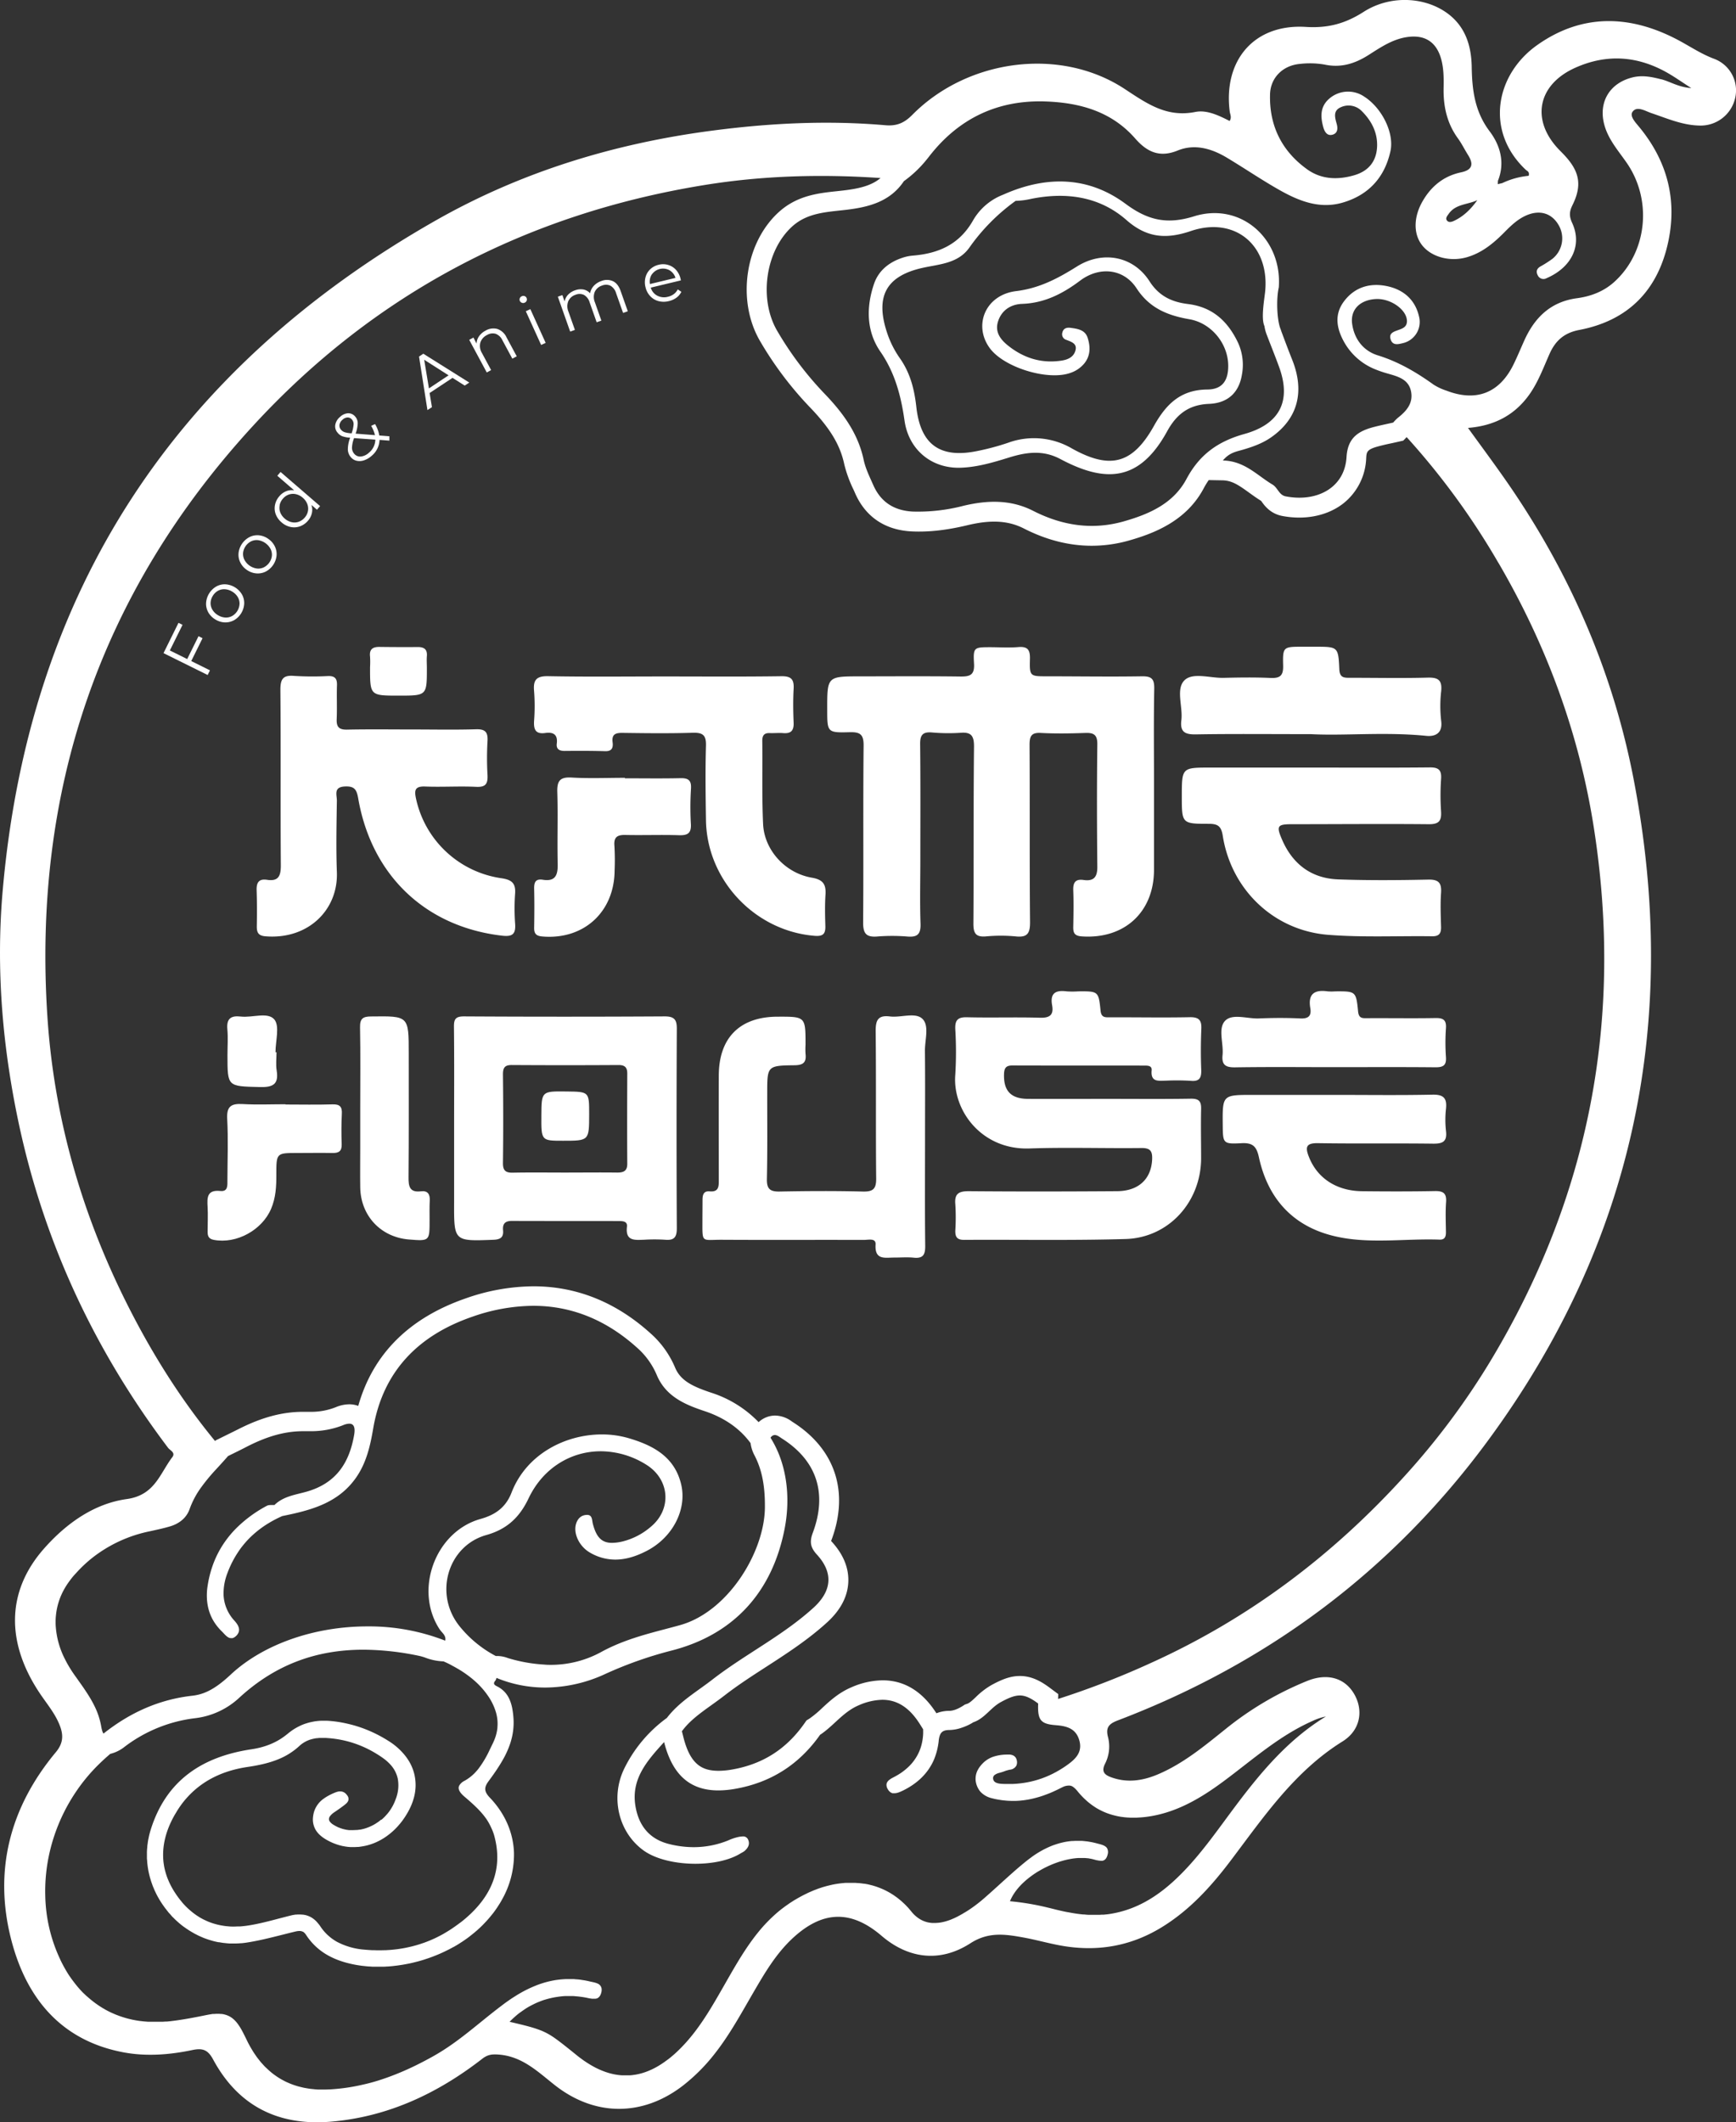 <svg xmlns="http://www.w3.org/2000/svg" viewBox="0 0 883.68 1080"><rect x="0" y="0" width="883.68" height="1080" fill="#333333" stroke="none"/><defs><style>.cls-1{fill:#fff;}</style></defs><g id="Capa_2" data-name="Capa 2"><g id="Layer_1" data-name="Layer 1"><path class="cls-1" d="M872.52,29.92c-7.11-2.65-13.22-7-19.86-10.35-23.95-12.18-47.88-12.4-70.15,3.35C761.19,38,755.83,66.78,776.65,86.39c.73.68,2.07,1,1.5,3.08a39.78,39.78,0,0,0-13.45,3.71l-2.29.54L762.5,92c3.7-9.2,1.17-18-4.17-25.1-7.64-10.1-9-21.06-9.18-33-.19-9.56-2.63-18.79-10.4-25.55C727.44-1.45,708.55-3.15,694.19,6c-9.35,6-18.16,8.41-29.5,7.7-26.2-1.64-42.05,16.92-38.72,43.06.19,1.47,1.12,3-.05,4.8-5.47-2.76-11.55-5.76-17.44-4.59-14.46,2.87-24.31-4-35.77-11.56C539.82,23.64,492.5,30,464.35,58.49c-4.11,4.16-8,5.74-13.68,5.24-29.59-2.57-59.06-1.08-88.49,2.8C312.61,73.05,265.37,87.46,222,112.08,89.54,187.34,14.75,300.51,1.38,453.11c-3.58,40.82,0,81.21,8.71,121.09C23.21,633.91,48.73,688,85.56,736.78c1,1.32,3.94,2.4,2.14,4.77-6.39,8.4-8.88,19.31-23.16,21.3-16.54,2.3-30.65,12.26-41.95,25-19.52,21.93-19.88,48.63-1.34,75.3,3.4,4.89,7.17,9.55,9.29,15.21,1.81,4.81,1.61,8.83-2.12,13.31C5,919.77-3.44,952.17,5.84,987.57c7.7,29.38,25.33,50.91,57.09,56.85,11.58,2.17,23.42,1.24,34.92-1.17,5.36-1.12,8-.15,10.69,4.89,12.84,23.72,33.31,33.8,59.92,31.55,29.07-2.47,54.33-14.38,77.09-32.06,2.72-2.11,5-2.34,8.35-2.08,12,.92,19.85,8.73,28.51,15.54,20.43,16.08,44.8,16.05,65.3.19A93.14,93.14,0,0,0,364,1044.87c7.66-9.78,13.52-20.69,19.75-31.37,5.56-9.54,11.13-19,19.29-26.74,15.35-14.51,30-15.1,45.73-1.63,13.53,11.57,29.63,13.81,45.21,3.77,9.2-5.93,17.71-4.61,26.89-2.95,6.29,1.13,12.47,2.9,18.76,4.06,18.31,3.38,35.56.61,51.57-9.16,14.4-8.78,25.45-21,35.47-34.29,16.74-22.16,32.37-45.22,56.74-60.38,9.15-5.69,10.8-15.89,5.79-24.31-4.84-8.14-13.75-10.51-23.74-6.49A163.71,163.71,0,0,0,624,879.77c-10.86,8.69-21.57,17.65-34.56,23.16-7.74,3.28-15.64,4.48-23.8,1.51-3.35-1.22-5.13-2.84-3.17-6.82a19.28,19.28,0,0,0,1.57-13.53c-1.41-5.24.65-7,5.35-8.75,76.44-29.16,139.59-76.41,188-142.2,74.39-101,97.86-214,74.15-336.76-10.54-54.6-32.41-104.73-64.05-150.51-6.46-9.34-13.25-18.44-20.23-28.11,13.42-1.07,23.77-6.51,31.23-17,4.51-6.36,7.16-13.67,10.29-20.71,3-6.73,7.49-10.69,15.1-12.14,25-4.76,40.08-20.27,45.32-44.93,4.54-21.36-.5-40.7-14.27-57.72-2-2.52-5.61-6-3.92-8.36,2.24-3.19,6.52-.36,9.72.71,7.93,2.67,15.65,6.08,24.19,6.28A18,18,0,0,0,883.3,49.67,17.15,17.15,0,0,0,872.52,29.92ZM752,101.85c-3.23,4.57-7,8.26-11.87,10.54-1.22.57-2.74,1-3.62-.22s.25-2.34,1-3.45C741.08,103.72,747.17,104.19,752,101.85ZM111.88,745.67c1.42-1.56,2.83-3.12,4.21-4.7,3.34-1.65,6.7-3.27,10-5,8.91-4.5,18.06-7.65,28.2-7.65l1.6,0c.64,0,1.29,0,1.93,0a44.35,44.35,0,0,0,16.87-3.08,8.63,8.63,0,0,1,3.1-.75c2.22,0,3.17,1.75,2.48,5.71-2.51,14.51-9.38,24.73-24.37,28.94-5.52,1.55-11.73,2.32-16.2,6.75l-.5,0h-.51l-1,0a6,6,0,0,0-1,.1,2.9,2.9,0,0,0-.87.3,65.72,65.72,0,0,0-16,11.86,52.42,52.42,0,0,0-6,7.41,50.26,50.26,0,0,0-5.71,11.54,56.88,56.88,0,0,0-2.44,10,31,31,0,0,0-.34,6.35,26.13,26.13,0,0,0,.33,3.08,24.06,24.06,0,0,0,2.41,7.26,21,21,0,0,0,1.11,1.88q.51.78,1.08,1.53a25.63,25.63,0,0,0,2.67,3l.46.47.15.16.42.45.48.51.13.13c.14.14.29.29.44.42l.1.09c.17.16.35.3.53.44l.13.09a3.31,3.31,0,0,0,.47.29l.13.07a3.32,3.32,0,0,0,.59.24l.13,0a3,3,0,0,0,.52.07h.17l.3,0,.23,0,.33-.11.22-.08a3.59,3.59,0,0,0,.38-.21l.19-.11a4.92,4.92,0,0,0,.6-.47,5,5,0,0,0,1.46-2.07,3.68,3.68,0,0,0,.15-1.83,5.9,5.9,0,0,0-.78-2,12.92,12.92,0,0,0-1.53-2,20.92,20.92,0,0,1-5.08-9.66c0-.2-.09-.4-.12-.6a21.78,21.78,0,0,1-.32-2.68,28.33,28.33,0,0,1,1.94-11.23,51,51,0,0,1,5.49-10.8c.66-1,1.35-2,2.08-2.89.52-.66,1.06-1.31,1.61-1.95a46.13,46.13,0,0,1,3.52-3.61c1.24-1.14,2.54-2.23,3.9-3.25s2.79-2,4.27-2.89a60.64,60.64,0,0,1,7.08-3.69c14.43-2.92,28.48-6.5,37.62-19.66,5.21-7.5,7.16-16.15,8.63-24.79,5-29.51,23.29-47.57,50.3-56.92a95.24,95.24,0,0,1,31.18-5.62c19.5,0,37.74,7.18,54.2,22.55a38.62,38.62,0,0,1,8.85,13.06c4.67,10.68,14.4,14.73,24.24,18,10.77,3.59,18.29,9.38,23.34,16.26a18.15,18.15,0,0,0,2,6.22c3.77,7.25,5.4,15.45,5.3,26.58-.2,22.64-18.72,53-43.2,59.83-2.36.66-4.74,1.28-7.11,1.91-10.75,2.83-21.87,5.76-32.49,11.47a53.38,53.38,0,0,1-25.76,6.83c-1.24,0-2.5,0-3.68-.13a78.54,78.54,0,0,1-18.5-3.3l-.21-.07a15.34,15.34,0,0,0-5.15-1c-.3,0-.6,0-.89,0a58.73,58.73,0,0,1-18.1-14.74c-13.76-16.55-6.38-41.34,13.31-46.83,10.68-3,17-9.19,21.5-18.69,7.34-15.42,21.54-23.93,36.71-23.93a43.93,43.93,0,0,1,23.08,6.77c12.11,7.46,13.3,22.78,2.26,31.79a34.88,34.88,0,0,1-14,7.28,24.37,24.37,0,0,1-5.59.77c-5.29,0-8-2.89-9.77-9.73-.46-1.77-.19-4.5-2.87-4.5h0c-2.86,0-4.85,1.72-5.7,4.67-1.4,4.85,1.65,11.32,7,14.45a25.47,25.47,0,0,0,13,3.63c5.42,0,10.78-1.72,16.06-4.47,13.28-6.89,20.53-21.18,17.45-33.92-3.36-13.92-14.17-19.66-26.4-23.31a48.6,48.6,0,0,0-13.9-2c-18.65,0-38.41,10-46,29.55-2.92,7.6-8.29,11.37-15.81,13.47-23,6.43-33.94,36.06-20.86,56.09,1.19,1.82,3.5,3.2,2.88,5.84a106.59,106.59,0,0,0-39.58-7.26c-27.17,0-53.2,9.18-69.65,24.57-7.36,6.88-13,10-19.48,10.71-16.32,1.83-31.21,8.16-45.21,19.25a1.27,1.27,0,0,1-.1-.12l-.06-.08a3.28,3.28,0,0,1-.25-.46l-.06-.15c0-.14-.11-.28-.16-.44s0-.16-.07-.24-.09-.31-.13-.48,0-.19-.07-.29-.09-.39-.13-.59l-.06-.27q-.09-.45-.18-1a38.32,38.32,0,0,0-3.54-10.29c-.54-1.08-1.11-2.13-1.72-3.17-.91-1.56-1.89-3.09-2.91-4.6q-1-1.51-2.07-3l-2.12-3-1.06-1.48c-.77-1.09-1.5-2.18-2.18-3.27s-1.32-2.18-1.91-3.28c-.29-.55-.58-1.09-.85-1.64a43,43,0,0,1-4.76-17.83c0-.53,0-1,0-1.58,0-1.05.08-2.09.19-3.13s.26-2.06.47-3.08.45-2,.75-3c.15-.5.31-1,.48-1.49.35-1,.74-2,1.18-2.93.22-.48.45-1,.7-1.44a36.47,36.47,0,0,1,2.52-4.2c.63-.91,1.31-1.81,2-2.69s1.3-1.55,2-2.29a68.47,68.47,0,0,1,6.32-6.21c.74-.64,1.49-1.25,2.25-1.85a69.9,69.9,0,0,1,29-13.34l2-.44c1-.23,2.1-.46,3.15-.71.86-.2,1.72-.41,2.57-.63s1.71-.45,2.55-.7a18.53,18.53,0,0,0,3.27-1.28,14.87,14.87,0,0,0,1.45-.85A13,13,0,0,0,96.5,768a44,44,0,0,1,5.94-11.16,96.39,96.39,0,0,1,6.62-8.11ZM622.72,906.56c14.7-10.88,28.37-23.26,45.36-30.76a30,30,0,0,1,6.85-2.31c-18.95,11.54-32.81,28-45.86,45.37-8.62,11.46-16.74,23.35-26.77,33.68-10.18,10.48-21.68,18.78-36.53,21.31-.68.12-1.37.22-2,.3l-.68.07-1.36.14-.81,0c-.41,0-.81.06-1.22.07l-.86,0-1.17,0H557c-.69,0-1.38,0-2.08,0l-.54,0c-.83,0-1.65-.1-2.48-.18l-.54,0-2.06-.23-.6-.08c-.82-.11-1.64-.23-2.46-.37l-.45-.08-2.1-.38L543,973c-.82-.16-1.63-.33-2.45-.52l-.28-.06-2.24-.52-.65-.16-2.43-.61-1.05-.25a132.62,132.62,0,0,0-19.79-3.37l.19-.45c.1-.23.19-.46.3-.68s.2-.4.3-.6l.29-.55c.11-.21.24-.41.36-.62l.31-.52c.13-.21.27-.42.41-.63l.34-.5.45-.63.36-.47.5-.63.37-.44c.18-.22.37-.43.56-.65l.24-.26c.43-.47.88-.93,1.34-1.38l.38-.37.64-.59.47-.42.65-.56.52-.43.66-.53.56-.43.68-.51.59-.42.68-.48.64-.43.67-.44.93-.57,1-.57.79-.45.66-.36.76-.4.68-.34.77-.37.68-.32.79-.35.67-.29.84-.34.63-.25,1-.36.52-.19q.74-.26,1.47-.48l.42-.12,1.08-.31.58-.15.93-.23.61-.14c.3-.06.59-.13.89-.18l.62-.12.88-.15.6-.09.92-.11.55-.06,1.07-.08.37,0q.71,0,1.41,0l.88,0,.61,0,.89.08.56.05c.33,0,.64.09,1,.15l.44.07c.46.09.91.19,1.36.3l1.06.29.9.23.17,0c.3.07.59.13.87.17l.14,0a6.35,6.35,0,0,0,.85.07h.18l.35,0,.2,0,.3-.07.2-.07a1.69,1.69,0,0,0,.28-.12,1.18,1.18,0,0,0,.19-.11,2.2,2.2,0,0,0,.25-.17l.18-.15a2.66,2.66,0,0,0,.23-.24c.05-.06.11-.12.16-.19l.21-.32a2.36,2.36,0,0,0,.13-.23c.07-.14.13-.29.2-.45s.07-.15.1-.23a7.32,7.32,0,0,0,.24-.82,4.16,4.16,0,0,0-.24-3.14,3.13,3.13,0,0,0-.29-.42c-.87-1-2.41-1.47-3.93-1.85l-1.13-.29c-.85-.23-1.7-.43-2.53-.6-.29-.06-.57-.09-.85-.14-.55-.1-1.1-.2-1.64-.27-.34,0-.67-.07-1-.1s-1-.11-1.44-.14l-1,0c-.4,0-.8,0-1.19,0h-.73c-.56,0-1.12,0-1.67.07l-.67,0c-.55.05-1.1.11-1.65.19l-.5.07q-1.05.16-2.1.39l-.41.1c-.56.13-1.12.27-1.67.42l-.62.18c-.52.16-1,.32-1.55.5l-.51.17c-.67.24-1.34.5-2,.78l-.29.13c-.56.24-1.12.5-1.68.77l-.58.29c-.48.24-1,.5-1.45.76l-.52.29c-.64.36-1.27.73-1.9,1.12l-.17.11c-.57.36-1.14.73-1.7,1.12l-.56.39-1.35,1c-.18.13-.36.26-.53.4q-.92.69-1.8,1.41c-2.7,2.19-5.32,4.46-7.91,6.78-3.46,3.08-6.87,6.23-10.33,9.31l-2.6,2.3-1.64,1.4q-2.49,2.05-5.13,3.89c-.59.41-1.19.8-1.79,1.19-.82.53-1.66,1-2.51,1.52-1,.59-2.05,1.16-3.1,1.69-.5.25-1,.48-1.49.71l-.48.2c-.34.15-.67.29-1,.42l-.58.22-.91.32-.62.19c-.29.09-.58.18-.87.25l-.63.16-.85.19-.64.12-.84.12-.63.07c-.28,0-.56,0-.84.06l-.61,0c-.41,0-.81,0-1.22,0h-.19c-.44,0-.88-.08-1.31-.15l-.12,0c-.45-.08-.9-.17-1.35-.29h0c-.44-.12-.88-.27-1.31-.43l-.13-.05c-.41-.16-.82-.35-1.22-.55l-.18-.09c-.39-.21-.78-.44-1.16-.69l-.19-.13c-.38-.26-.75-.53-1.12-.84l-.17-.14c-.37-.31-.74-.65-1.1-1l-.11-.12a14.72,14.72,0,0,1-1.1-1.24h0c-.55-.68-1.11-1.32-1.68-2l-.57-.6c-.39-.41-.77-.81-1.17-1.2-.23-.23-.47-.44-.71-.66s-.72-.67-1.09-1l-.78-.65-1.07-.86c-.27-.21-.55-.41-.83-.61l-1.07-.76-.86-.56-1.09-.67-.88-.5-1.11-.59-.89-.44-1.14-.51-.9-.38c-.39-.16-.79-.3-1.18-.45l-.89-.32c-.41-.14-.83-.26-1.25-.39s-.57-.18-.85-.25l-1.37-.34-.75-.18c-.61-.13-1.23-.24-1.85-.34l-.3,0q-1.08-.16-2.16-.27l-.68-.05c-.5,0-1-.08-1.5-.1l-.85,0-1.08,0H433c-.48,0-1,0-1.45,0l-.92,0c-.54,0-1.09.08-1.64.13l-.75.07c-.79.09-1.59.19-2.38.32l-.35.06c-.68.11-1.36.24-2,.38l-.85.2-1.52.36-1,.27-1.39.4-1,.33c-.44.15-.89.29-1.33.45l-1,.38-1.29.5-1,.43-1.27.55c-.34.16-.69.31-1,.48l-1.25.6-1,.51-1.24.66-1,.55-1.23.72-1,.58-1.23.79-.91.59-1.26.88-.84.59c-.46.33-.9.68-1.35,1l-.69.52q-1,.78-1.95,1.59l0,0a77.35,77.35,0,0,0-10,10.28c-1.79,2.21-3.48,4.5-5.09,6.84-4.3,6.25-8.06,12.89-11.84,19.51-2.47,4.31-4.92,8.63-7.52,12.85-4.8,7.79-10.09,15.22-16.89,21.6-.53.49-1.05,1-1.58,1.43l-.51.44-1.07.91-.62.49c-.32.26-.64.52-1,.76l-.67.49-.92.67-.69.47-.89.6-.71.45-.88.54-.72.41-.87.48-.73.37-.86.43c-.25.12-.49.23-.74.33l-.86.37-.74.3-.86.32-.75.26-.85.27-.75.21-.85.22-.76.17-.86.17-.76.13c-.29,0-.57.09-.86.12l-.76.09-.86.07-.76,0-.86,0h-.78l-.73,0-.83,0-.73-.06-.83-.08-.73-.1-.84-.13-.74-.13-.84-.18-.74-.17-.84-.22-.73-.21-.85-.27-.73-.25-.85-.32-.73-.28-.86-.36-.73-.32-.87-.41-.72-.35-.88-.47c-.24-.13-.48-.25-.71-.39l-.9-.52-.7-.41-.94-.59-.67-.43-1-.67c-.21-.14-.42-.28-.62-.43l-1.11-.81-.51-.37c-.54-.41-1.08-.83-1.62-1.27-5.21-4.22-8.7-7-11.7-9.09l-1.18-.78a34.13,34.13,0,0,0-3.63-2c-.77-.37-1.56-.71-2.39-1-3.63-1.41-8-2.46-15.3-4.18h0c.58-.61,1.19-1.2,1.8-1.77l.59-.53c.43-.39.87-.78,1.31-1.15.22-.19.45-.37.68-.55.45-.36.91-.71,1.37-1,.21-.15.41-.31.63-.46.67-.47,1.34-.93,2-1.37l0,0c.68-.42,1.37-.82,2.06-1.2l.68-.36,1.5-.75.78-.36c.51-.23,1-.45,1.55-.66l.71-.29c.75-.29,1.5-.55,2.27-.8l.07,0c.74-.23,1.5-.44,2.25-.63l.75-.17c.54-.13,1.09-.24,1.64-.35l.84-.15,1.68-.25.75-.1c.81-.09,1.61-.16,2.43-.2h.08c.79,0,1.58,0,2.38,0l.78,0c.57,0,1.15,0,1.72.08l.87.07c.58.05,1.16.11,1.74.19l.78.1c.83.12,1.67.26,2.5.43h0l1,.21.84.17.16,0,.79.12h.08c.27,0,.53,0,.79,0h.19l.37,0,.21,0,.42-.08.13,0a2.82,2.82,0,0,0,.51-.19l.12-.07a1.86,1.86,0,0,0,.35-.22l.16-.13a3.32,3.32,0,0,0,.28-.26l.15-.18.24-.33a1.59,1.59,0,0,0,.13-.22,3.1,3.1,0,0,0,.21-.45c0-.08.07-.15.1-.23a7.75,7.75,0,0,0,.25-.81h0a4.88,4.88,0,0,0,.11-2.21,3.35,3.35,0,0,0-2.09-2.38,9,9,0,0,0-1.07-.39c-.37-.11-.75-.2-1.12-.28l-1.07-.23-.5-.11c-.95-.23-1.9-.43-2.83-.59-.32-.06-.63-.09-.94-.14-.62-.1-1.24-.2-1.85-.27l-1.11-.1c-.55,0-1.1-.1-1.65-.13l-1.15,0-1.13,0h-.49l-.8,0c-.61,0-1.21.05-1.81.09l-.75.06q-1.2.11-2.37.27h-.09c-.82.12-1.63.27-2.44.43l-.7.15c-.59.13-1.18.27-1.76.42l-.74.2c-.65.18-1.29.38-1.94.59l-.44.14c-.78.26-1.56.55-2.34.85l-.58.24c-.59.24-1.17.48-1.76.74l-.73.33c-.58.26-1.15.54-1.72.82l-.59.29c-.75.39-1.5.79-2.24,1.2l-.4.23c-.62.35-1.23.71-1.84,1.09l-.7.44c-.53.33-1.06.68-1.59,1l-.66.44c-.72.49-1.45,1-2.17,1.51-1,.69-1.91,1.4-2.85,2.11-11.21,8.45-21.5,18.13-33.8,25.13-1,.59-2.09,1.18-3.14,1.75q-3.15,1.71-6.35,3.29-5.24,2.58-10.63,4.72-4.47,1.77-9,3.19c-2.49.77-5,1.44-7.57,2-3,.7-6.09,1.27-9.2,1.69l-.92.12q-3.22.4-6.53.6l-.27,0c-1.17.06-2.31.09-3.44.09-.44,0-.87,0-1.31,0-.7,0-1.39,0-2.08-.08-.46,0-.91-.09-1.37-.13-.63-.06-1.27-.12-1.89-.2-.46-.06-.92-.15-1.37-.22s-1.19-.2-1.77-.32l-1.35-.32c-.56-.14-1.12-.27-1.67-.43l-1.31-.41c-.53-.17-1.06-.35-1.58-.55s-.85-.33-1.27-.51-1-.43-1.51-.66-.81-.39-1.22-.6l-1.44-.78c-.39-.22-.78-.45-1.16-.69s-.92-.59-1.37-.9l-1.11-.78c-.44-.33-.87-.67-1.3-1l-1-.86c-.42-.37-.84-.75-1.25-1.14s-.66-.62-1-.94-.8-.84-1.19-1.28-.61-.66-.91-1-.77-.94-1.15-1.43-.56-.7-.83-1.06c-.39-.52-.76-1.07-1.13-1.62-.24-.36-.5-.71-.73-1.08-.4-.62-.78-1.28-1.17-1.93-.19-.33-.39-.63-.58-1-.56-1-1.1-2-1.62-3.1q-1-2.09-2.07-4.15c-.25-.49-.5-.94-.75-1.39l-.23-.4c-.18-.31-.36-.61-.54-.89l-.26-.4c-.2-.3-.39-.58-.59-.86l-.19-.27c-.26-.35-.53-.68-.79-1l-.2-.22c-.21-.23-.42-.46-.63-.67l-.29-.27c-.2-.19-.4-.36-.6-.53l-.28-.23a8.29,8.29,0,0,0-.86-.6l0,0c-.31-.19-.62-.36-.94-.52l-.31-.14-.71-.29-.35-.12-.8-.23-.27-.07a9.68,9.68,0,0,0-1.12-.19l-.27,0c-.3,0-.61-.06-.93-.07H110.4l-.55,0-.88.06-.55,0c-.33,0-.68.08-1,.14l-.48.07c-.52.08-1,.18-1.6.29-6,1.22-12.12,2.42-18.23,3.14-.74.09-1.48.16-2.21.23l-.72,0-1.47.1-.83,0-1.34,0h-3l-1.29,0-.83,0-1.39-.11-.7-.06c-.64-.06-1.28-.14-1.92-.22l-.13,0c-.68-.09-1.35-.2-2-.31l-.6-.11c-.46-.09-.93-.17-1.38-.27l-.73-.17-1.22-.29-.77-.21c-.39-.1-.77-.21-1.16-.33l-.77-.24-1.13-.37-.75-.26-1.14-.43-.7-.27c-.4-.16-.8-.33-1.19-.51l-.61-.26c-.49-.22-1-.45-1.45-.69l-.31-.15c-.58-.29-1.16-.6-1.74-.92l-.39-.23c-.43-.25-.87-.5-1.29-.76l-.58-.36-1.07-.69-.62-.43-1-.7-.63-.47c-.32-.24-.64-.48-.95-.73l-.62-.49-.93-.78-.59-.51-1-.86-.53-.49c-.36-.34-.71-.69-1.06-1l-.37-.37c-.47-.49-.94-1-1.39-1.49l-.21-.24c-.38-.43-.76-.87-1.13-1.31l-.45-.56c-.29-.35-.57-.71-.85-1.07l-.5-.66c-.26-.34-.51-.68-.76-1l-.51-.72c-.24-.34-.48-.69-.71-1l-.5-.75c-.23-.36-.46-.72-.68-1.08s-.32-.51-.47-.77-.45-.77-.67-1.15-.29-.5-.43-.76c-.24-.43-.47-.86-.7-1.3l-.36-.68c-.33-.64-.66-1.3-1-2l0-.07A79.36,79.36,0,0,1,23.05,965a88.33,88.33,0,0,1,2.4-23.18A91.94,91.94,0,0,1,36.24,915.6q1.14-1.87,2.37-3.7a90.52,90.52,0,0,1,11.87-14.24c1.84-1.79,3.73-3.51,5.65-5.14a18.94,18.94,0,0,0,7.41-3.69,73.66,73.66,0,0,1,35.83-14.47A39.82,39.82,0,0,0,122,863.77c17.87-16.33,38.46-24.26,63-24.26a139.81,139.81,0,0,1,28.93,3.27,25.52,25.52,0,0,1,2.53.77,28.47,28.47,0,0,0,9.29,1.9L227,846l1.22.58c.63.31,1.26.64,1.88,1l1.14.61c.66.37,1.32.75,2,1.14l.93.55c.94.59,1.87,1.19,2.77,1.83,1.09.76,2.15,1.56,3.18,2.39.51.42,1,.84,1.51,1.28a40.84,40.84,0,0,1,6.61,7.38,29.4,29.4,0,0,1,4.27,8.8q.21.75.36,1.5a20.7,20.7,0,0,1,.33,6l0,.27a22.38,22.38,0,0,1-1.34,5.53c-.16.43-.34.87-.54,1.3s-.25.59-.4.89c-.56,1.14-1.11,2.29-1.67,3.44a51.9,51.9,0,0,1-5.78,9.7,28.35,28.35,0,0,1-2,2.25,22.68,22.68,0,0,1-5,3.78,6.23,6.23,0,0,0-2.73,2.49,3.9,3.9,0,0,0-.19.5,3,3,0,0,0-.08.51v0a3.06,3.06,0,0,0,.11.89,2.58,2.58,0,0,0,.08.26,3.69,3.69,0,0,0,.33.7,7,7,0,0,0,.81,1.13l.11.13a15.8,15.8,0,0,0,1.6,1.54c2.06,1.75,4.1,3.53,6,5.4.38.38.76.75,1.13,1.14.69.72,1.36,1.46,2,2.22l.33.4c.52.63,1,1.28,1.49,1.94A30.05,30.05,0,0,1,250,930a24.75,24.75,0,0,1,1.23,3q.27.79.48,1.62a44.42,44.42,0,0,1,1,4.85c2.24,15.3-4.65,27.57-16.42,37.36-.85.71-1.71,1.39-2.58,2-.28.22-.57.42-.86.63-.59.44-1.19.87-1.79,1.28-.34.24-.69.46-1,.69-.55.37-1.11.73-1.67,1.08l-1.1.67-1.68,1-1.11.61-1.78.91-1.05.52c-.69.33-1.39.63-2.09.94l-.78.34c-1,.4-1.93.77-2.9,1.12l-.72.24c-.75.26-1.49.51-2.25.74l-1.1.32c-.64.18-1.28.36-1.92.52l-1.21.29-1.87.41-1.24.24c-.64.12-1.27.22-1.91.32-.41.06-.81.13-1.22.18-.69.09-1.39.17-2.08.24l-1.08.11c-1,.08-1.9.14-2.86.19l-.33,0q-1.59.06-3.21.06c-.8,0-1.6,0-2.4-.06l-1.19,0c-1.2-.06-2.41-.15-3.63-.26a35.6,35.6,0,0,1-14.16-4,25.11,25.11,0,0,1-2.71-1.76,24.33,24.33,0,0,1-5.79-6.17h0c-.31-.47-.63-.9-1-1.31l-.25-.3a13.7,13.7,0,0,0-1-1.11h0a13,13,0,0,0-1.07-.92l-.27-.21a11.66,11.66,0,0,0-1.14-.74l0,0a10.37,10.37,0,0,0-1.17-.55l-.3-.12a13.19,13.19,0,0,0-1.26-.4h-.06c-.41-.1-.84-.17-1.27-.23l-.33,0a12.44,12.44,0,0,0-1.37-.08h0l-.58,0-.46,0-.65.06-.44,0-.75.12-.37.06c-.38.07-.76.15-1.15.25-1.93.46-3.85,1-5.77,1.47l-2.88.76c-3.07.8-6.14,1.57-9.23,2.19-1.75.35-3.51.66-5.28.9h-.08c-1,.12-1.89.22-2.81.28l-1,0c-.62,0-1.24.06-1.85.06l-.58,0c-.68,0-1.36,0-2-.08-.31,0-.61-.06-.92-.09-.55,0-1.09-.11-1.63-.18l-1-.16c-.5-.08-1-.18-1.49-.28l-1-.23-1.44-.39c-.31-.09-.63-.18-.94-.29-.48-.16-1-.33-1.43-.51-.28-.11-.57-.21-.85-.33-.53-.22-1-.45-1.55-.7l-.65-.3c-.72-.36-1.43-.75-2.12-1.16l-.26-.17c-.6-.37-1.19-.75-1.77-1.16l-.67-.49q-.66-.48-1.29-1c-.25-.2-.49-.41-.73-.62-.39-.33-.77-.67-1.15-1l-.73-.7c-.36-.36-.72-.72-1.08-1.1s-.47-.5-.7-.76-.7-.81-1-1.22l-.64-.77q-.55-.71-1.08-1.44l-.51-.7c-.51-.74-1-1.49-1.5-2.28a38.77,38.77,0,0,1-2.84-5.49c-.43-1-.8-2-1.13-3.06-.07-.23-.15-.46-.21-.7a32.92,32.92,0,0,1-.84-3.57c-.08-.48-.15-1-.22-1.43-1-8.08,1-16.14,5.35-23.95.46-.83,1-1.65,1.46-2.47A50.46,50.46,0,0,1,93.32,917a46.74,46.74,0,0,1,3.67-4.1A45.63,45.63,0,0,1,107.7,905a50.59,50.59,0,0,1,7.38-3.2q2.57-.88,5.28-1.53c1.81-.43,3.65-.79,5.54-1.07,6.43-.95,12.56-2.28,18.16-5a35.65,35.65,0,0,0,4.8-2.85,34.19,34.19,0,0,0,3.52-2.84c.39-.36.78-.68,1.19-1a1.33,1.33,0,0,1,.19-.14q.59-.42,1.2-.78l.23-.13c.41-.23.83-.45,1.26-.64l.18-.07c.43-.19.88-.36,1.32-.51l.08,0c.46-.15.93-.27,1.4-.38l.24-.06c.46-.1.92-.18,1.39-.25l.26,0c.48-.06,1-.11,1.45-.15h.16c.48,0,1,0,1.46,0h.15c.68,0,1.37,0,2.06.07h0c1.3.09,2.59.22,3.86.39a53.94,53.94,0,0,1,7.44,1.55c1.21.34,2.4.73,3.58,1.15a55,55,0,0,1,5.2,2.19c1.13.55,2.25,1.14,3.35,1.77s2.19,1.3,3.27,2c.54.36,1.07.72,1.6,1.1a23.18,23.18,0,0,1,3.63,3.14,15.49,15.49,0,0,1,3.94,7.33,19.08,19.08,0,0,1-1,10.36h0c-.19.55-.41,1.08-.63,1.61l-.17.39c-.23.52-.48,1-.74,1.52a.35.35,0,0,1-.05.08q-.39.71-.81,1.38c-.07.11-.14.23-.22.34-.3.46-.61.92-.94,1.35l-.09.12c-.31.4-.63.8-1,1.18l-.25.29c-.36.4-.73.8-1.11,1.17l-.14.13c-.35.34-.71.67-1.08,1L194,926c-.41.34-.82.67-1.25,1l-.19.13q-.57.4-1.17.78l-.3.19c-.45.27-.9.53-1.36.77l-.23.11c-.41.21-.82.4-1.23.58l-.31.14c-.47.2-1,.38-1.43.55l-.27.09c-.42.14-.84.26-1.27.37l-.32.08c-.49.12-1,.22-1.47.31l-.3,0c-.43.07-.86.12-1.29.16l-.31,0c-.5,0-1,.06-1.49.06h-1.06l-.6,0-.5,0-.62-.08-.48-.07c-.21,0-.42-.08-.62-.12l-.47-.09-.63-.16c-.15,0-.3-.07-.45-.12l-.66-.21-.41-.13-.71-.28-.34-.13c-.35-.15-.69-.31-1-.48-.53-.27-1-.54-1.45-.81A6.43,6.43,0,0,1,167.9,927a2.67,2.67,0,0,1-.25-.43,2.13,2.13,0,0,1-.2-.88,2.55,2.55,0,0,1,.51-1.42,9,9,0,0,1,2.37-2.14c1.46-1,2.92-2,4.32-3.06.33-.25.68-.51,1-.78L176,918a4.48,4.48,0,0,0,1.21-1.5,2.82,2.82,0,0,0-.47-2.84,6.77,6.77,0,0,0-.5-.64l-.13-.14a5,5,0,0,0-.55-.49h0a3.67,3.67,0,0,0-.6-.36l-.15-.07a4.88,4.88,0,0,0-.64-.23h0a5.06,5.06,0,0,0-.68-.1h-.34l-.54,0h0a6.85,6.85,0,0,0-.74.14l-.19.05a7.49,7.49,0,0,0-.76.25h0a29.2,29.2,0,0,0-5.1,2.53c-.31.2-.61.4-.91.62a12.82,12.82,0,0,0-5.07,6.84c-.11.37-.2.75-.28,1.14s-.14.8-.19,1.22A10.48,10.48,0,0,0,161,931.7c1.69,2.51,4.46,4.31,7.57,5.76.45.21.91.41,1.37.59l.45.17.93.35.54.17.85.26.58.15.82.21.6.12c.27,0,.53.11.8.15l.62.09.79.11.63.06.77.06.65,0,.76,0h.54q.8,0,1.59-.06h.22c.59,0,1.18-.11,1.76-.2l.45-.07c.5-.08,1-.17,1.51-.28l.3-.06c.58-.13,1.15-.28,1.72-.45l.43-.13c.48-.15.95-.31,1.42-.48l.35-.13c.56-.21,1.11-.45,1.66-.7l.4-.19c.45-.21.9-.44,1.35-.68l.38-.2c.53-.3,1.06-.61,1.58-.94l.35-.23c.43-.28.86-.57,1.28-.88.13-.09.26-.18.38-.28.5-.37,1-.76,1.49-1.17l.28-.24c.41-.35.82-.71,1.22-1.09l.37-.35c.47-.45.93-.91,1.38-1.4l.2-.22c.39-.43.78-.87,1.16-1.33l.34-.41c.43-.53.85-1.07,1.25-1.62l.1-.15c.37-.52.74-1.06,1.09-1.6l.29-.46c.38-.6.75-1.22,1.1-1.85a31.44,31.44,0,0,0,3-7.22l.15-.58a24.09,24.09,0,0,0,.23-10.8c-.08-.39-.18-.79-.28-1.18a23.82,23.82,0,0,0-2.33-5.65c-.29-.51-.61-1-.94-1.5s-.56-.82-.87-1.23a32.79,32.79,0,0,0-8.66-7.86,68.61,68.61,0,0,0-8.74-4.75q-2.7-1.22-5.49-2.19c-1.24-.43-2.49-.83-3.76-1.18q-2.85-.79-5.79-1.35t-6-.82c-.54-.05-1.08-.09-1.61-.11l-.52,0-1.07,0h-1.32c-.44,0-.88,0-1.32.07h0c-.45,0-.89.08-1.34.13l-.4.06c-.31,0-.61.08-.92.14l-.48.09-.83.17-.49.11c-.27.06-.55.13-.82.21l-.47.13-.87.27-.39.12a25.87,25.87,0,0,0-2.47,1l-.37.18-.83.41-.44.24-.75.42-.46.27c-.25.15-.49.31-.73.47l-.44.29c-.26.18-.52.36-.77.55l-.37.27c-.38.28-.75.58-1.12.89l-.45.35a33.67,33.67,0,0,1-3.69,2.63,33.29,33.29,0,0,1-4.44,2.29,37.64,37.64,0,0,1-4.76,1.65,42.7,42.7,0,0,1-4.66,1l-.46.08c-25,3.7-43.66,15.71-51.51,41.27v0c-.28.91-.52,1.83-.74,2.74-.07.31-.12.62-.19.92-.13.61-.26,1.22-.36,1.84-.06.37-.1.73-.15,1.1-.08.55-.16,1.1-.21,1.66,0,.39-.06.78-.09,1.17s-.08,1-.09,1.58,0,.8,0,1.2,0,1,0,1.53,0,.8.06,1.21.06,1,.11,1.5.08.8.13,1.2.13,1,.2,1.47.13.79.2,1.19.19,1,.3,1.45.17.78.27,1.16.25,1,.39,1.44.21.75.33,1.13.32,1,.49,1.44l.38,1.08c.19.49.39,1,.59,1.45s.27.67.42,1c.23.51.48,1,.72,1.51.14.29.28.59.43.88.31.6.65,1.2,1,1.79.1.18.19.36.3.53.45.76.92,1.51,1.41,2.24.13.2.28.39.42.59.37.53.74,1.06,1.12,1.57.2.27.42.52.62.79.34.43.68.86,1,1.28s.48.55.73.82.69.77,1,1.15.53.54.8.81.71.71,1.07,1.06.57.53.86.79.74.66,1.12,1l.91.75c.38.31.77.61,1.16.9l1,.7c.4.28.8.56,1.21.83l1,.64,1.27.76,1,.58c.44.24.89.47,1.33.69l1,.51c.47.22.94.42,1.41.62l1,.44c.5.2,1,.38,1.53.56l1,.35c.59.19,1.18.36,1.78.53l.79.23c.87.23,1.74.42,2.63.59l.34,0c.78.14,1.56.27,2.34.37.31,0,.62.06.94.09.59.06,1.19.12,1.79.16l1.1,0c.44,0,.89,0,1.33,0H120c.85,0,1.7-.06,2.56-.13l.32,0q1.35-.12,2.73-.33c1-.16,2.06-.34,3.09-.53q3.08-.57,6.14-1.28c5.1-1.16,10.17-2.52,15.25-3.75h0c.4-.1.78-.18,1.16-.24h0a6.38,6.38,0,0,1,1.05-.09h.09l.36,0h.08l.42.07.11,0,.3.09.13.05.3.14.1,0a2.75,2.75,0,0,1,.38.25l.07.06a3.48,3.48,0,0,1,.3.26l.12.12a3.33,3.33,0,0,1,.25.28l.11.13c.11.15.23.3.34.47h0a32.05,32.05,0,0,0,3.76,4.76,31.66,31.66,0,0,0,7.57,5.8,39.42,39.42,0,0,0,7,3c.61.2,1.23.39,1.86.56a56.65,56.65,0,0,0,5.79,1.29h0c.85.14,1.7.27,2.56.38l.86.09,1.78.19,1.05.07c.54,0,1.08.08,1.63.1l1.14,0,1.56,0h.37l1.18,0h.85c.69,0,1.39,0,2.08-.09l.4,0c.83-.05,1.66-.12,2.49-.2l.71-.08,1.79-.21.91-.13,1.6-.24,1-.17,1.56-.29,1-.19c.54-.11,1.07-.23,1.6-.36l.89-.21,1.84-.47.64-.17c.83-.23,1.65-.47,2.48-.73l.37-.12,2.07-.69.79-.28,1.63-.6.88-.35,1.53-.62.89-.38,1.51-.68.85-.4,1.61-.79.71-.35c.74-.38,1.47-.77,2.19-1.18l.07,0c.75-.42,1.5-.86,2.24-1.31l.6-.38,1.56-1,.76-.51,1.36-.94.79-.57c.44-.32.87-.64,1.29-1l.76-.59,1.3-1.06.68-.57c.49-.42,1-.85,1.45-1.29l.45-.4c.62-.58,1.24-1.17,1.83-1.77l.36-.38c.47-.48.93-1,1.38-1.46l.59-.66c.37-.41.73-.83,1.08-1.25l.62-.75,1-1.23.6-.79c.31-.42.62-.85.92-1.29.18-.26.37-.52.55-.79.32-.48.63-1,.94-1.45.14-.23.29-.46.44-.69.44-.72.87-1.45,1.27-2.2a46.6,46.6,0,0,0,6-22c0-.56,0-1.12,0-1.69-.35-10.1-4.45-19.83-12.32-28.06a11.71,11.71,0,0,1-1.41-1.74c-1.54-2.37-1-4.23,1-6.87,1.75-2.38,3.46-4.76,5-7.21.79-1.22,1.54-2.46,2.24-3.72a46.11,46.11,0,0,0,3.52-7.83c.23-.68.44-1.38.62-2.07a32.86,32.86,0,0,0,1.17-8.69v-.08q0-1.15-.09-2.34a40.66,40.66,0,0,0-.62-4.88,21.18,21.18,0,0,0-1.36-4.48,15.48,15.48,0,0,0-1.07-2,12.7,12.7,0,0,0-1.4-1.81,13.27,13.27,0,0,0-3.95-2.9,2.49,2.49,0,0,0-.31-.17,4.58,4.58,0,0,1-.67-.44,2.47,2.47,0,0,1-.28-.29,1,1,0,0,1-.23-.57,1.22,1.22,0,0,1,.11-.56,4.35,4.35,0,0,1,.31-.54,3.23,3.23,0,0,0,.81-1.66s0-.05,0-.06a64.57,64.57,0,0,0,24.82,4.92,73.15,73.15,0,0,0,30.35-6.8A200.57,200.57,0,0,1,341.66,840c31.49-8,51.47-29.48,57.77-62.23,2.62-13.6,1.45-27.29-3.29-38.57a52.94,52.94,0,0,0-3.92-7.56,2.93,2.93,0,0,1,.45-.58,2.48,2.48,0,0,1,1.75-.79c1.24,0,2.44,1,3.54,1.72,17.68,11.16,23.33,27.77,15.79,48-1.73,4.64-1.23,7.51,2.09,11.13,8.48,9.26,7.6,18.5-1.71,27-15.72,14.3-34.9,23.71-51.58,36.65-7.95,6.17-16.85,11.26-23.09,19.46a69.85,69.85,0,0,0-21.83,26.06c-7.09,14.92-2.48,32.54,10.11,41.49,6.21,4.41,16.31,6.67,26.24,6.67,8.8,0,17.46-1.77,23.18-5.39a15.29,15.29,0,0,0,1.7-1c1.82-1.52,3-3.45,2-5.78a2.7,2.7,0,0,0-2.75-1.75,14.39,14.39,0,0,0-2.47.33,26.41,26.41,0,0,0-5,1.72A46.8,46.8,0,0,1,353.13,940a51.39,51.39,0,0,1-12.32-1.54C330.56,936,325.1,929,323.46,919.08c-2.28-13.79,5.89-23,14.59-32.56,4.21,16.68,13.18,24.6,27.62,24.6a49.28,49.28,0,0,0,8.34-.77c18.28-3.14,32.75-12.36,43.43-27.53,6.94-4.56,11.77-11.72,19.79-15.07A31.27,31.27,0,0,1,449.15,865c7.38,0,13.47,3.78,18.65,11.68.72,1.11,1.41,2.23,2.12,3.35,0,.71,0,1.4,0,2.08a28.84,28.84,0,0,1-.43,3.92c-.11.63-.25,1.24-.4,1.84a23,23,0,0,1-3.43,7.49,24.6,24.6,0,0,1-1.53,2,26.38,26.38,0,0,1-2.59,2.59,30,30,0,0,1-3,2.32,36.61,36.61,0,0,1-3.48,2.05l-.89.47a10.16,10.16,0,0,0-1.64,1.09,4.42,4.42,0,0,0-.64.66,2.9,2.9,0,0,0-.58,1.18,2.32,2.32,0,0,0-.06.45,4.05,4.05,0,0,0,.58,2.18q.18.33.36.6a.58.58,0,0,0,.1.12,3.65,3.65,0,0,0,.29.37l.15.14.26.26c.05,0,.11.08.17.13a2.14,2.14,0,0,0,.26.19l.19.1a1.49,1.49,0,0,0,.25.13l.21.07a2.67,2.67,0,0,0,.26.09l.21,0,.26,0,.23,0,.26,0h0a5.2,5.2,0,0,0,1-.1h0a7.49,7.49,0,0,0,1-.26h0c.33-.11.66-.24,1-.38h0l1-.45a40.53,40.53,0,0,0,3.81-2.07,35,35,0,0,0,3.41-2.38,30.89,30.89,0,0,0,3-2.69,28.74,28.74,0,0,0,4.71-6.32c.32-.58.62-1.17.9-1.78.38-.81.7-1.66,1-2.52a32.33,32.33,0,0,0,1.32-5q.24-1.28.39-2.61c0-.47.11-.92.18-1.33,0-.21.08-.4.12-.59a6.68,6.68,0,0,1,.52-1.51,3.89,3.89,0,0,1,.51-.78c.78-.92,2-1.38,4-1.4a20,20,0,0,0,6.41-1.18A28.49,28.49,0,0,0,494,877.3c.48-.27,1-.56,1.43-.85h0c5.77-1.91,8.82-7.46,14.06-10.29,4-2.18,6.92-3.36,9.66-3.36s5.59,1.3,9.3,4.1c-.26,7.36.84,9.83,6.4,10.73l1.26.17,1.41.13,1.13.1c5,.52,9.07,2,10.7,7.43.12.39.21.78.29,1.15,1.11,5.6-2.55,8.88-6.85,11.89-.57.4-1.15.79-1.73,1.17l-.6.37c-.38.24-.77.49-1.16.72l-.71.41c-.36.2-.71.41-1.07.6s-.51.27-.77.4l-1,.53-.81.38-1,.47-.84.36c-.34.14-.67.29-1,.42l-.86.33-1,.37-.87.29-1,.33-.89.26-1,.28-.91.23-1,.24-.92.19-1.05.2-.93.16-1.06.16-.94.12-1.07.12-.95.09-1.08.08-1,.05c-.36,0-.73,0-1.09,0l-1,0h-2.18c-2.23-.05-5.47-.18-5.76-2.6a2,2,0,0,1,.67-1.89,6.47,6.47,0,0,1,2.45-1.14c.79-.23,1.6-.43,2.27-.69a17.63,17.63,0,0,1,3.16-.94,4.15,4.15,0,0,0,3.29-2.1,4.2,4.2,0,0,0,.23-2.5,4.79,4.79,0,0,0-.21-.81,2.26,2.26,0,0,0-.11-.22,3.77,3.77,0,0,0-.22-.45,1.92,1.92,0,0,0-.18-.22,3.92,3.92,0,0,0-.25-.32,2.23,2.23,0,0,0-.24-.19l-.29-.23c-.09-.06-.19-.1-.28-.15a3.41,3.41,0,0,0-.33-.17l-.32-.1-.36-.11c-.11,0-.24,0-.36-.06s-.26-.05-.4-.06l-.38,0-.38,0h-.09l-.89,0a22.55,22.55,0,0,0-6.81,1.13,13.47,13.47,0,0,0-2.32,1.06,13.16,13.16,0,0,0-2.81,2.14,17.12,17.12,0,0,0-1.51,1.71,12.56,12.56,0,0,0-1.18,1.85,9.37,9.37,0,0,0-1.08,4.14,7.48,7.48,0,0,0,0,.82,10.59,10.59,0,0,0,2.41,6,11.44,11.44,0,0,0,5.94,3.38h0c.84.22,1.68.41,2.51.57l.82.14,1.68.27,1,.11,1.53.15,1,.06,1.49.05.56,0h1.18c.65,0,1.29-.05,1.94-.09h.06c.66-.05,1.33-.12,2-.2l.54-.07c.53-.07,1.06-.15,1.58-.24l.44-.07c.65-.12,1.3-.25,1.94-.39l.41-.1c.53-.12,1.05-.25,1.57-.39l.53-.14c.64-.18,1.28-.36,1.91-.56h0c.64-.2,1.28-.42,1.92-.65l.52-.19,1.53-.58.42-.16c.62-.25,1.25-.52,1.87-.79l.41-.19,1.5-.69.52-.25,1.85-.92c.33-.17.65-.32.95-.46l.2-.09c.29-.13.58-.24.85-.33l.14,0a5.41,5.41,0,0,1,.72-.18l.12,0a6.21,6.21,0,0,1,.73-.07H544l.36,0,.2,0a2.22,2.22,0,0,1,.37.09l.17,0c.18.06.35.13.53.21l0,0c.16.08.33.18.49.28l.17.12.36.27.2.17.35.31.2.19.38.4.18.19c.19.21.38.44.57.68.52.64,1.05,1.26,1.59,1.85.17.19.35.37.53.56.37.39.75.78,1.13,1.15.21.21.43.4.64.6.36.34.73.66,1.1,1l.67.56,1.17.91.63.47c.49.34,1,.67,1.48,1l.37.24c.62.38,1.26.74,1.9,1.08l.57.28c.46.23.92.46,1.39.67l.75.32c.43.18.85.35,1.29.51l.8.28c.44.15.88.29,1.33.42l.77.22c.51.14,1,.26,1.54.38l.59.14c.72.15,1.44.28,2.17.38l.48.06c.58.08,1.16.15,1.75.2l.79.06,1.49.08.87,0,.67,0,.53,0c.68,0,1.36,0,2.05-.07l.91-.05c1-.07,2-.16,3-.29h0C598.39,922.68,610.9,915.31,622.72,906.56Zm140-620.2c24.53,42,41.12,86.91,48.61,134.93,15.1,96.8-2.1,187.52-52.81,271.59A374.69,374.69,0,0,1,715,751.14c-36.6,40.32-79.12,72.44-128.9,95a427.12,427.12,0,0,1-47.51,18.44l.09-2.48L534.51,859c-4-3-9-6.11-15.32-6.11-5,0-9.34,1.82-14.41,4.56a38.94,38.94,0,0,0-8.08,6.21c-1.71,1.61-3.2,3-4.37,3.38l-1.15.38-1,.65c-2.74,1.72-5,2.54-7.09,2.56a17.64,17.64,0,0,0-6.43,1.23c-.12-.19-.24-.38-.37-.57-7.05-10.75-16.13-16.2-27-16.2a40.51,40.51,0,0,0-15.77,3.5c-6.41,2.68-11,6.88-15,10.59a53.45,53.45,0,0,1-6.42,5.35l-1.59,1-1.09,1.56c-9.2,13.07-21.28,20.74-36.94,23.43a39.85,39.85,0,0,1-6.65.62c-8.18,0-14.36-2.9-17.93-17l-.79-3.14.47-.61c3.72-4.88,9-8.7,14.64-12.73,2.17-1.56,4.41-3.17,6.62-4.88,6.65-5.16,13.7-9.72,21.16-14.54,10.46-6.76,21.28-13.76,31-22.61,6.84-6.22,10.47-13.11,10.81-20.49.33-7.21-2.51-14.15-8.45-20.63l-.28-.32c0-.15.11-.34.2-.57,9.09-24.43,1.86-46.29-19.82-60l-.39-.26a14.68,14.68,0,0,0-8.49-3,12.45,12.45,0,0,0-8.42,3.35,58.08,58.08,0,0,0-24.18-15c-9.68-3.23-15.46-6.18-18.24-12.53a48.24,48.24,0,0,0-11.19-16.36c-17.93-16.75-38.46-25.24-61-25.24A105.36,105.36,0,0,0,237,660.75c-28.84,10-47.18,28.36-54.64,54.69a13.21,13.21,0,0,0-4.6-.81,18.15,18.15,0,0,0-6.87,1.49,34.12,34.12,0,0,1-13.1,2.34c-.53,0-1.07,0-1.6,0l-1.92,0c-10.53,0-20.92,2.77-32.71,8.72-2.24,1.13-4.49,2.23-6.75,3.34l-5,2.46-.32.36c-18.69-22.69-34-47.59-46.92-74-21.86-44.76-35.12-92.06-38.42-141.69-7.65-114.85,26.49-215.84,104.5-300.79,62.05-67.56,139.32-108,229.87-122.69,29.74-4.83,59.69-5.62,89.7-3.57-4.55,3.86-10.81,5.38-18.92,6.33-1.07.13-2.15.24-3.22.36-9.5,1-20.27,2.17-29.56,10.56-17.22,15.54-21.61,44.9-9.78,65.46a178.51,178.51,0,0,0,26.06,34.5c9.83,10.3,14.9,18.77,16.93,28.33a63.63,63.63,0,0,0,4.7,12.95c.3.66.6,1.32.89,2,5.33,12.06,15.37,18.75,29,19.35,8.61.38,17.61-.64,28.31-3.2,11.87-2.84,20.68-2.31,28.58,1.72,11.44,5.84,23,8.77,34.48,8.77a69.39,69.39,0,0,0,19-2.67c13.1-3.71,29.26-10.08,38-26.49a41.5,41.5,0,0,1,2.59-4.26l7,.13c4.79.09,8.11,2.33,13.56,6.27,1.93,1.39,3.92,2.83,6.11,4.18.11.14.22.31.32.44,1.42,2,4.38,6,10.21,7.19,11.76,2.3,23.14,0,31.23-6.26a30.78,30.78,0,0,0,11.72-23c.19-3.34.27-4.59,6.64-6.24,2-.52,4.05-1,6.22-1.44l3.11-.69,2.91-.66,1.72-1.79A374.66,374.66,0,0,1,762.69,286.36Zm82.9-246c-5-1.28-9.8-2.25-14.94-.89-11.54,3-17.22,12.81-13.94,24.36,2.11,7.43,7.21,13.07,11.45,19.24,13,19,10.2,45.25-6.4,60.33-5.45,4.95-12,7.41-19.06,8.36-13.5,1.82-21.66,9.93-26.93,21.77-1.8,4-3.49,8.12-5.44,12.08-7.11,14.41-18.93,19-34,13.21a28.44,28.44,0,0,1-6.58-3.06c-8.79-6.31-17.9-11.67-28.44-14.93-7.23-2.23-12-8.17-13.07-16.15-.91-7.12,4-12.06,12.07-12.5,7.54-.41,15.84,5.46,15.84,11.25,0,3.12-2.48,3.83-4.79,4.66s-4.42,1.65-3.52,4.57c1,3.26,3.75,2.56,6.08,2A11.07,11.07,0,0,0,722.31,161c-1.95-8.42-7.75-13.43-15.75-15.27-8.77-2-16.87.16-22.47,7.68-5.17,6.93-3.59,14.24.39,21.14a31.61,31.61,0,0,0,15.82,13.5,57.49,57.49,0,0,0,6.26,2.1c5.17,1.49,10.57,2.9,11.73,9.19h0c1.11,6-2.46,9.94-6.82,13.35a24.24,24.24,0,0,0-2.29,2.35c-3.21.73-6.44,1.38-9.62,2.2-8,2.06-13.55,5.42-14.13,15.34-.92,15.71-15.16,23.09-31,20-3.39-.66-4-4.41-6.7-6-7.83-4.65-14.15-12-25.23-12.24,3.25-4,6.8-4.51,10-5.44,5.11-1.49,10.12-3.26,14.48-6.3,13.66-9.49,17.29-23.3,10.77-39.58-1.9-4.75-3.69-9.54-5.48-14.34-.14-.47-.32-1-.58-1.65-1.72-4.73-2.07-15-.74-20.79,1.81-24.76-19.4-43.56-43.13-36.16-13.86,4.33-23.62,2-34.93-6.4C554,89.71,532.94,89.46,511.78,98.57l-1.31.57a30.12,30.12,0,0,0-15.28,13.24c-7,12.14-17.57,16.63-30.56,17.7a22,22,0,0,0-4.55.87c-7.15,2.19-12.81,6.5-15.2,13.59-4,11.81-3.88,24.07,3.26,34.4,7.48,10.82,10.51,22.63,12.3,35.15,2.1,14.65,13.61,24.4,28.51,23.93,8.46-.27,16.5-2.66,24.54-5.15,8.75-2.72,17.27-4.05,26.24.72,22.82,12.12,40.18,11.76,54.36-14.06,4.66-8.49,10.8-13.57,21.3-14,10-.39,15.4-6.15,16.8-14.94a27.1,27.1,0,0,0-2-16.21c-5.17-10.84-12.9-18.12-25.45-19.66-8-1-14.63-3.84-19.57-11.54-8.33-13-24-15.77-37.09-7.49-9.58,6-19,11-30.8,12.45-15.63,1.89-22,17.35-13.47,29,7.2,9.88,29.65,16.77,41.13,12.6a15.64,15.64,0,0,0,7-4.78c3.25-4,3.15-8.7,1.65-13.21-1.31-3.93-5.16-4.46-8.71-4.93-1.89-.25-3.59.25-4.1,2.41a2.94,2.94,0,0,0,2,3.71c2.46,1,5.56,1.81,4.7,5.26s-3.8,4.79-7,5.29c-10.18,1.6-19.23-1.19-27.22-7.52-4-3.17-7-7.06-5.17-12.57,1.9-5.73,6.67-8.56,12.16-8.76,11.42-.4,20.72-5.18,29.57-11.83,9.74-7.32,22.11-6.24,28.74,3.93s15.92,13.82,26.92,15.73,19.55,12.19,19.72,23.38c.12,7.74-2.93,12.31-10.63,12.37-13.64.11-21,7.48-27.21,18.57C576.44,236.26,565,239,545.67,228.24a38.31,38.31,0,0,0-32.55-2.91,125.83,125.83,0,0,1-16,4.26c-18.8,3.76-28.62-3.5-30.69-22.61-1-8.9-3.11-17.25-8.41-24.74a49.32,49.32,0,0,1-6.5-13c-6.13-18.52-.38-28.92,18.43-33,8.57-1.86,17.88-2.21,23.58-10.37A100.27,100.27,0,0,1,517,102.21h0a38.28,38.28,0,0,0,7.81-1c17.77-3.59,34.84-1.3,48.6,10.78,10.44,9.16,20.32,9.8,32.77,5.58,22.39-7.58,40.07,7.19,37.84,30.63-.37,3.86-2.22,13.78-.38,17.72a19.65,19.65,0,0,0,1.15,4.36c2.11,5.57,4.37,11.08,6.39,16.68,6.22,17.27.17,28.89-17.75,33.89-13.71,3.83-22.92,10.64-29.47,22.89-6.7,12.55-19,17.9-31.92,21.58-16.07,4.56-31.41,2.15-46.17-5.38-11.41-5.82-23.39-5.43-35.46-2.54a92,92,0,0,1-25.54,2.94c-9.48-.42-16.43-4.65-20.3-13.4-1.87-4.23-4-8.49-4.95-13-2.82-13.3-10.44-23.69-19.48-33.16a169.7,169.7,0,0,1-24.63-32.59c-9.38-16.29-5.77-40.78,7.81-53,7.77-7,17.59-7.26,27.25-8.4,11.47-1.35,22.51-4.08,29.55-14.61a58.45,58.45,0,0,0,11.42-10.79c.48-.58.95-1.17,1.41-1.76,15-19.35,34.84-28.82,59.17-28,17.4.6,33.63,5,45.76,18.88,5.88,6.7,12.26,9.9,21.57,6.1,8.74-3.57,17.44-1,25.31,3.78,8.89,5.34,17.49,11.2,26.51,16.3,9.93,5.61,20.47,9.83,32.18,6.42,13.21-3.85,21.42-12.84,24.34-26.23,2-9.29-4.4-22-13.4-27.74a14.58,14.58,0,0,0-17.77,1.08c-4.72,4.07-4.48,9.28-3,14.59.61,2.12,1.86,4.47,4.59,3.76s2.86-3.17,2.23-5.45c-.91-3.32-2-6.79,2.1-8.56a9.38,9.38,0,0,1,10.52,1.85C697.91,61.2,701.11,67,701,74.1c-.16,7.67-4.1,12.87-11.58,15.06-8.44,2.47-16.82,2.22-24.13-3.06C652.39,76.79,646.05,63.87,646.49,48c.24-8.57,6.61-14.74,15.26-15.48a43.83,43.83,0,0,1,12.54.35c8.42,1.79,15.56-.53,22.54-5,5.93-3.77,11.8-7.76,19-8.94,9.58-1.56,15.7,2.53,18,12,1.17,4.8,1.09,9.65,1,14.5-.08,9.06,1.84,17.47,7.27,24.94,1.94,2.66,3.4,5.67,5.16,8.47,2.9,4.61,2.39,7.61-3.53,8.86-8.69,1.83-15.06,6.92-19.51,14.58-4.66,8-4.88,16.63-.39,22.43,4.73,6.11,14.27,8.69,22.92,6.17,7.68-2.24,13.59-7.16,19.07-12.71,3.42-3.46,6.91-6.83,11.51-8.72,6.65-2.73,12.56-.89,16,5a13.34,13.34,0,0,1-3.1,17.26,57.49,57.49,0,0,1-6.14,3.91c-1.89,1.11-2.29,2.65-1.34,4.45a3.2,3.2,0,0,0,4.5,1.5c13-5.61,18.22-17,13-28.19-1.58-3.43-1.4-5.82.19-9,4.87-9.83,3.71-16.8-3.58-24.82-1-1.14-2.13-2.24-3.21-3.35-14.59-15.1-11-33.31,8.51-41.86,15.84-7,31.4-5.89,46.41,2.59,3.74,2.11,7.25,4.61,12.35,7.89C854.3,44.36,850.19,41.5,845.59,40.32Z"/><path class="cls-1" d="M495.8,380c-.31,30-.11,60.09-.31,90.13,0,4.83,1.27,6.82,6.36,6.4a80.61,80.61,0,0,1,15.22,0c6.06.65,7.3-1.73,7.25-7.41-.28-30-.06-60.09-.24-90.13,0-4.47,1-6.28,5.8-6,7.49.39,15,.26,22.52,0,4.36-.16,6.23.91,6.17,5.8-.25,20.76-.21,41.53,0,62.3.05,5.17-1.76,7.48-7,6.72-4.14-.6-5.4,1.3-5.25,5.26.23,6.18.12,12.37,0,18.55-.07,3.17.67,4.64,4.35,4.9,21.61,1.48,36.72-12.29,36.75-33.84q0-22.53,0-45.07c0-15.69-.18-31.37.12-47.05.09-4.87-1.15-6.48-6.21-6.4-16.12.26-32.25,0-48.38,0-8.68,0-8.92,0-8.68-8.87.12-4.57-1.14-6.41-5.91-6-4.61.38-9.27.09-13.91.06-8.72,0-9.12,0-8.64,8.46.32,5.71-2.11,6.52-6.94,6.46-17-.22-34-.1-51-.08-16.82,0-16.82,0-16.79,16.92,0,11.54,0,11.81,11.41,11.5,5.32-.14,7.17,1.07,7.11,6.84-.3,30,0,60.09-.24,90.13,0,5.65,1.75,7.41,7.15,7a95.61,95.61,0,0,1,15.23,0c5.11.45,7-1,6.84-6.46-.39-10.81-.1-21.65-.1-32.47,0-19.66.12-39.32-.1-59-.05-4.64,1.35-6.29,6-5.91a94.51,94.51,0,0,0,14.57.17C494.41,372.46,495.85,374.5,495.8,380Z"/><path class="cls-1" d="M605.61,517.64c-13.48.28-27,0-40.44.06-2.55,0-4.58.28-4.95-3.42-1-9.88-1.19-9.86-11.31-9.79a43.89,43.89,0,0,1-6,0c-5.5-.72-8.48.87-7.35,7.06.89,4.87-1.12,6.51-6.17,6.36-12.37-.36-24.76.07-37.12-.24-4.72-.12-6.2,1.46-6,6.05a190.88,190.88,0,0,1,0,23.19c-1.49,18.12,13.4,38.37,37.75,37.53,19-.65,38,0,57-.22,4.44-.05,5.63,1.49,5.46,5.68-.41,10-6.8,16.2-17.85,16.28-25.19.17-50.39.22-75.58,0-5.13,0-7.25,1.37-6.76,6.7a106.5,106.5,0,0,1,0,13.25c-.11,3.21.79,4.85,4.45,4.83,27.4-.17,54.82.36,82.21-.44,22-.64,38.35-18.87,38.46-41,0-8.4-.19-16.8,0-25.19.12-4.09-1.3-5.28-5.34-5.22-13.92.23-27.85.09-41.77.09v0c-13.7,0-27.41.07-41.11,0-8.75-.06-12.42-4.22-12.1-12.75.12-3.16,1.2-4.25,4.3-4.24,22.32.08,44.64,0,67,.06,1.77,0,4.07-.06,3.84,2.42-.58,6.12,3.49,5.29,7.21,5.25a120.11,120.11,0,0,1,12.59.07c4.64.46,5.59-1.57,5.43-5.69-.26-6.84-.23-13.71.05-20.55C611.76,519.26,610.38,517.54,605.61,517.64Z"/><path class="cls-1" d="M338.22,517.23q-51,.3-102,0c-4.19,0-5.18,1.26-5.14,5.22.19,17,.08,34,.08,51h0c0,12.8,0,25.61,0,38.41-.07,19.89-.1,19.79,19.82,19.06,3.65-.13,5.44-1.14,5.09-4.87-.32-3.4,1.16-4.76,4.57-4.74,18.1.08,36.2,0,54.3.07,2,0,4.53.05,4.2,2.85-.88,7.46,4,6.81,8.74,6.66a83.15,83.15,0,0,1,10.59,0c4.59.43,6.08-1.17,6.05-5.88q-.27-50.65,0-101.33C344.58,518.86,343.25,517.2,338.22,517.23ZM314,596.7c-8.84-.11-17.68,0-26.52,0v0c-8.84,0-17.69-.12-26.52.06-3.71.07-5-1.21-4.94-5,.19-15,.17-30.06,0-45.09,0-3.42,1-4.71,4.52-4.69q27.19.17,54.38,0c3.1,0,4.39,1.2,4.38,4.29-.06,15.25-.1,30.51,0,45.76C319.38,596,317.36,596.74,314,596.7Z"/><path class="cls-1" d="M255.69,476.17c5.17.59,6.84-.86,6.54-5.86a106.07,106.07,0,0,1-.05-15.23c.47-5.57-1.53-7.4-7.14-8.19a52,52,0,0,1-43.25-40.35c-1-4.52-.54-6.5,4.73-6.29,8.6.34,17.25-.26,25.84.16,4.91.24,6-1.57,5.8-6a150.06,150.06,0,0,1,0-17.23c.27-4.53-1.07-6.21-5.85-6.06-10.82.33-21.65.1-32.48.1-11.05,0-22.1-.15-33.15.08-4.11.09-5.46-1.36-5.29-5.35.25-5.73-.06-11.49.14-17.23.12-3.41-1.08-4.79-4.57-4.68a152.34,152.34,0,0,1-17.23-.08c-5.63-.48-7,1.57-7,7,.26,29.83,0,59.66.22,89.5,0,5.18-1.13,8.17-7,7.26-4.13-.64-5.45,1.37-5.32,5.29.21,6.18.19,12.37.09,18.56,0,3.22,1,4.63,4.48,4.91,21.54,1.73,37-13.35,36.28-32.67-.46-12.14-.18-24.31,0-36.46,0-2.84-1.79-6.83,4-7.12,4.89-.25,6.08,1.48,6.87,6.12C189.18,445.68,216.83,471.72,255.69,476.17Z"/><path class="cls-1" d="M469.6,518.53c-3.6-3.59-11-.56-16.59-1.27-6.15-.78-7.31,2-7.26,7.53.26,25,0,49.93.25,74.9.05,5.26-1.51,6.8-6.76,6.67-14.13-.35-28.28-.28-42.42,0-4.85.09-6.56-1.35-6.45-6.37.32-14.57.15-29.16.17-43.74,0-13.79,0-14,14-14.16,4.41-.06,6-1.54,5.5-5.8a35.9,35.9,0,0,1,0-4.64c0-14.31,0-14.31-14.15-14.27-19.21,0-29.94,10.66-30,29.89-.08,17.67,0,35.35,0,53,0,3.31.14,6.42-4.63,6-3.1-.3-3.64,1.79-3.66,4.24,0,3.53-.05,7.07-.05,10.6,0,11.78-.59,9.74,10,9.8,24.08.14,48.16,0,72.25.07,2.19,0,6.11-1.07,5.9,2.29-.52,8.19,4.86,6.65,9.52,6.69,3.31,0,6.66-.27,9.94.06,4.84.49,5.85-1.65,5.8-6.1-.22-18.33-.09-36.67-.09-55,0-14.58.1-29.16-.05-43.74C470.67,529.45,473.19,522.12,469.6,518.53Z"/><path class="cls-1" d="M359.36,379.48c-.36,12.58-.19,25.17,0,37.76.39,30.64,24.94,56.59,55.4,59,4.34.34,5.48-1.14,5.37-5.05-.16-5.3-.28-10.62.07-15.89s-1.23-7.68-6.95-8.66c-13.49-2.3-24.2-14-24.81-27.31-.65-14.11-.24-28.26-.41-42.39,0-2.9,1.15-4,3.91-3.88,2.2.08,4.43-.16,6.62,0,4,.36,5.58-1.18,5.42-5.25-.23-5.73-.32-11.5,0-17.22.28-4.8-1.15-6.55-6.27-6.47-19.87.29-39.75.12-59.63.12v0c-19.66,0-39.32.24-59-.14-6-.12-7.74,1.87-7.22,7.56a100.42,100.42,0,0,1,0,15.22c-.26,4.34.74,6.82,5.71,6.13,4-.54,6.43.69,5.85,5.37-.36,2.88,1.35,3.79,4.05,3.76,6.84-.06,13.69-.08,20.53.13,3.5.11,4.19-1.77,3.84-4.54-.51-4,1.4-4.81,5-4.77,11.92.16,23.86.31,35.77-.06C357.75,372.74,359.52,374.1,359.36,379.48Z"/><path class="cls-1" d="M676.07,475.72c17.57,1.39,35.31.5,53,.74,3.58.05,4.56-1.6,4.47-4.85-.16-5.74-.4-11.51,0-17.22.34-5.14-1.24-6.89-6.6-6.77-15.24.32-30.5.44-45.72-.11-13.59-.49-23.16-7.67-28.58-20.15-3.07-7.07-2.44-7.92,5-7.93,23.2,0,46.4-.22,69.59,0,5.15.06,6.6-1.62,6.32-6.43a122,122,0,0,1,0-16.56c.38-4.87-1.57-6-6-5.91-19.88.19-39.77.08-59.65.08h-51.7c-14.6,0-14.6,0-14.62,14.54,0,13.91,0,14.1,13.72,14.08,4.63,0,6.35,1.2,7.12,6.07C626.73,452.69,648.35,473.53,676.07,475.72Z"/><path class="cls-1" d="M729.16,557.06c-16.57.35-33.14.12-49.72.12H637.68c-15.41,0-15.41,0-15.27,15.19.09,9.5.11,9.89,9.53,9.39,5.72-.3,7.68,1.59,8.88,7.14,4.5,20.77,17,34.86,37.79,40,17.76,4.4,36.09,1.29,54.16,1.93,2.69.1,3.29-1.51,3.26-3.84-.07-5.08-.3-10.18.07-15.24.32-4.46-1.38-5.7-5.65-5.63-12.37.23-24.75.2-37.12.07-13.12-.14-22.9-6.75-27.08-17.55-2-5.07-1.28-7,4.74-6.9,19.44.31,38.89,0,58.33.25,5,.07,7.41-.94,6.73-6.47a50.38,50.38,0,0,1,0-11.25C736.64,558.84,734.82,556.94,729.16,557.06Z"/><path class="cls-1" d="M687.36,344.92c-3,0-5.41.15-5.6-4.31-.5-11.49-.75-11.48-12.07-11.5h-6.63c-9.84,0-10.15,0-9.9,9.67.13,5.1-1.63,6.44-6.46,6.22-7.94-.36-15.91-.24-23.86-.05-6.79.16-15.61-2.89-19.84,1.18-4.62,4.44-.8,13.45-1.65,20.4-.75,6.12,2,7.29,7.54,7.19,18.11-.32,36.23-.12,58.42-.12,16.84.91,37.79-1.24,58.71.87,4.4.44,8.43-1.19,7.59-7.58a66.21,66.21,0,0,1,0-15.22c.58-5.79-1.78-7-7.11-6.83C713.44,345.19,700.4,344.91,687.36,344.92Z"/><path class="cls-1" d="M346.56,396c-9.48.22-19,.07-28.46.07v-.25c-9.05,0-18.12.4-27.13-.14-6.07-.36-7.46,1.85-7.29,7.49.38,12.13-.09,24.28.2,36.41.13,5.62-1.06,9.14-7.56,8.11-3.71-.59-4.49,1.29-4.42,4.55.15,6.62.11,13.24,0,19.86-.06,3,1,4.19,4.13,4.46,21,1.82,36.67-12.37,36.82-33.53a125.42,125.42,0,0,0-.09-12.57c-.42-4.53,1.53-5.65,5.64-5.56,9,.2,18.1-.16,27.13.13,4.43.14,6.44-.9,6.14-5.78a152,152,0,0,1,.06-17.86C352,397.4,350.66,395.94,346.56,396Z"/><path class="cls-1" d="M730.69,518.07c-11.48.2-23,0-34.46.07-2.47,0-4.55.36-4.92-3.42-1-10.3-1.24-10.28-11.51-10.23a26.28,26.28,0,0,1-4,0c-6.61-.94-10.08,1.22-8.82,8.49.68,3.94-.88,5.49-5.09,5.29-7-.34-14.14-.29-21.2,0-5.87.21-13.5-2.66-17.14,1.28s-.64,11.42-1.23,17.3c-.51,5.05,1.52,6.39,6.4,6.31,16.79-.27,33.58-.1,50.37-.1v0c17.23,0,34.47-.1,51.7.07,4,0,5.54-1.08,5.24-5.25a104.19,104.19,0,0,1,0-14.57C736.35,519,734.6,518,730.69,518.07Z"/><path class="cls-1" d="M214.24,606.24c-5.77.71-6.32-2.55-6.28-7.19.18-21,.1-41.95.1-62.92,0-19.23,0-19.11-19.07-18.87-4.19,0-5.81,1-5.72,5.54.27,13.68.1,27.37.1,41.06h0v19.87c0,6.84-.1,13.69,0,20.53.25,14.48,10.49,25.35,24.83,26.5,10.49.84,10.48.84,10.47-9.85,0-3.31-.08-6.63.09-9.93S217.71,605.81,214.24,606.24Z"/><path class="cls-1" d="M169.2,562c-7.94.25-15.9.07-23.85.07v-.13c-7.29,0-14.6.32-21.86-.1-5.79-.33-8.19,1.15-7.84,7.54.57,10.35.14,20.75.11,31.14,0,2.64.37,6-3.65,5.55-6.81-.68-6.71,3.4-6.43,8.18.24,4.18,0,8.39,0,12.58,0,2.18.52,3.61,3.14,4.12,11.54,2.22,24.6-5,29.18-15.81,2.42-5.69,2.69-11.45,2.66-17.4,0-11,0-11,10.68-11,6,0,11.93-.11,17.89,0,3.31.08,4.84-1,4.7-4.53-.19-5.07-.18-10.17.07-15.24C174.24,563.27,173.05,561.85,169.2,562Z"/><path class="cls-1" d="M139.66,518.81c-3.34-4-11.22-.81-17.07-1.5-5.09-.6-7.35,1.06-6.86,6.49.4,4.38.06,8.82.06,13.24,0,16,0,15.73,16.33,16.15,6.6.17,9.9-1.18,8.71-8.46-.49-3-.08-6.17-.08-9.26h-.51C140.24,529.76,142.47,522.2,139.66,518.81Z"/><path class="cls-1" d="M188.37,334.15a44.42,44.42,0,0,1,0,5.29C188.35,354,188.34,354,203,354c14.3,0,14.3,0,14.29-14.12,0-2-.15-4,0-5.95.31-3.54-1.46-4.69-4.69-4.66q-9.59.07-19.18-.06C189.93,329.12,187.9,330.21,188.37,334.15Z"/><path class="cls-1" d="M288.38,555.44c-12.73-.15-12.73-.15-12.8,12.3-.08,12.77-.08,12.77,11,12.77,13.3,0,13.3,0,13.32-13.52C299.91,555.57,299.91,555.57,288.38,555.44Z"/><polygon class="cls-1" points="106.88 341.13 97.35 336.4 103.1 324.78 101.05 323.76 95.29 335.38 86.46 331.01 92.92 317.97 90.86 316.95 83.23 332.37 105.7 343.5 106.88 341.13"/><path class="cls-1" d="M109.65,315.26a9.8,9.8,0,0,0,4.88,1.48,9.12,9.12,0,0,0,4.71-1.18,10.36,10.36,0,0,0,5.06-8.41,8.81,8.81,0,0,0-1.17-4.7,10.5,10.5,0,0,0-8.48-5.1,8.73,8.73,0,0,0-4.68,1.18,10.51,10.51,0,0,0-5.07,8.41,8.9,8.9,0,0,0,1.14,4.7A10,10,0,0,0,109.65,315.26Zm-1.34-12a7,7,0,0,1,2.64-2.61,6.32,6.32,0,0,1,3.51-.79,8.08,8.08,0,0,1,3.75,1.21A7.92,7.92,0,0,1,121,303.8a6.37,6.37,0,0,1,.94,3.47,7.56,7.56,0,0,1-3.72,6.17,6.43,6.43,0,0,1-3.52.81,8,8,0,0,1-3.76-1.2,7.83,7.83,0,0,1-2.81-2.76,6.43,6.43,0,0,1-.93-3.49A7.16,7.16,0,0,1,108.31,303.24Z"/><path class="cls-1" d="M125.45,289.88a9.76,9.76,0,0,0,4.74,1.88A9.06,9.06,0,0,0,135,291a10.37,10.37,0,0,0,5.75-8,8.94,8.94,0,0,0-.77-4.78,9.91,9.91,0,0,0-3.28-3.9,9.78,9.78,0,0,0-4.73-1.89,8.86,8.86,0,0,0-4.76.78,10.53,10.53,0,0,0-5.75,8,8.75,8.75,0,0,0,.75,4.78A9.65,9.65,0,0,0,125.45,289.88Zm-1.7-8.64a7.55,7.55,0,0,1,4.22-5.83,6.44,6.44,0,0,1,3.56-.5,8.65,8.65,0,0,1,6.21,4.49,6.36,6.36,0,0,1,.65,3.54,7.55,7.55,0,0,1-4.22,5.83,6.41,6.41,0,0,1-3.58.51,8.46,8.46,0,0,1-6.21-4.49A6.56,6.56,0,0,1,123.75,281.24Z"/><path class="cls-1" d="M143.34,265.84a9.93,9.93,0,0,0,4.57,2.33,8.73,8.73,0,0,0,4.78-.32,9.64,9.64,0,0,0,4.06-2.84,8.8,8.8,0,0,0,2-3.87,7.79,7.79,0,0,0-.22-4.19l2.82,2.44,1.59-1.84-20.13-17.37-1.66,1.93,8.57,7.4a7.8,7.8,0,0,0-4.08.48,9,9,0,0,0-3.42,2.51,9.63,9.63,0,0,0-2.23,4.42,8.6,8.6,0,0,0,.36,4.76A10.16,10.16,0,0,0,143.34,265.84Zm-1-8.74a7.11,7.11,0,0,1,1.66-3.32,7,7,0,0,1,3-2.1,6.59,6.59,0,0,1,3.61-.2,8,8,0,0,1,3.5,1.81,8,8,0,0,1,2.31,3.2,6.55,6.55,0,0,1,.33,3.6,7,7,0,0,1-1.64,3.3,7.13,7.13,0,0,1-3.05,2.13,6.41,6.41,0,0,1-3.61.2,8,8,0,0,1-3.5-1.81,8,8,0,0,1-2.31-3.2A6.69,6.69,0,0,1,142.39,257.1Z"/><path class="cls-1" d="M174.23,222a14.59,14.59,0,0,0,4,.74,17.4,17.4,0,0,0-1.17,6,6.33,6.33,0,0,0,1.6,4,5.41,5.41,0,0,0,3,1.77,7,7,0,0,0,3.74-.29,11.12,11.12,0,0,0,3.8-2.27,11,11,0,0,0,4-8.1l5,.39v-2.23l-5.13-.4a16.71,16.71,0,0,0-2.15-5.8l-2,.89a16.21,16.21,0,0,1,1.94,4.74l-9.85-.77a16.85,16.85,0,0,0,1.08-5.33,5.05,5.05,0,0,0-1.27-3.34,4.55,4.55,0,0,0-3.6-1.7,6.45,6.45,0,0,0-4.08,1.82,6.87,6.87,0,0,0-2.49,4.16,4.85,4.85,0,0,0,1.27,4A5.75,5.75,0,0,0,174.23,222Zm16.82,1.73a8.68,8.68,0,0,1-3.18,6.58,7.21,7.21,0,0,1-4.11,2,3.88,3.88,0,0,1-3.42-1.36,4.68,4.68,0,0,1-1.17-3,15.25,15.25,0,0,1,1.06-5Zm-18.26-7.51a4.28,4.28,0,0,1,1.57-2.63,4,4,0,0,1,2.57-1.15,2.83,2.83,0,0,1,2.23,1.07,3.51,3.51,0,0,1,.83,2.51,17.5,17.5,0,0,1-1,4.5,15.22,15.22,0,0,1-3.49-.55,4.24,4.24,0,0,1-1.83-1.2A3.17,3.17,0,0,1,172.79,216.25Z"/><path class="cls-1" d="M219.87,207.2,218.68,200l11.66-7.71,6.21,3.93,2.33-1.54L215.48,180l-2.18,1.44,4.28,27.25ZM228.34,191l-10,6.64-2.41-14.56Z"/><path class="cls-1" d="M250,188.33l-4.69-8.71a6.82,6.82,0,0,1-.81-5.24,6.47,6.47,0,0,1,3.39-3.88,5.52,5.52,0,0,1,4.42-.63,6.24,6.24,0,0,1,3.42,3.25l5.06,9.4,2.24-1.21-5.18-9.62a8.05,8.05,0,0,0-4.69-4.29,7.71,7.71,0,0,0-6,.86,9.2,9.2,0,0,0-3.32,2.86,7,7,0,0,0-1.27,3.72L241,171.78l-2.15,1.16,8.93,16.6Z"/><path class="cls-1" d="M265.66,154.08a1.78,1.78,0,0,0,1.43-.06,1.76,1.76,0,0,0,1-1,1.78,1.78,0,0,0-.06-1.43,1.62,1.62,0,0,0-1-.9,1.85,1.85,0,0,0-1.42.07,1.81,1.81,0,0,0-1,1,1.69,1.69,0,0,0,0,1.36A1.8,1.8,0,0,0,265.66,154.08Z"/><rect class="cls-1" x="271.44" y="157.02" width="2.54" height="18.85" transform="translate(-44.43 127.73) rotate(-24.44)"/><path class="cls-1" d="M292.64,167.87l-3.3-9.32a7,7,0,0,1-.06-5.28A6,6,0,0,1,293,150a5.21,5.21,0,0,1,4.31.11,6.41,6.41,0,0,1,2.83,3.75L303.72,164l2.4-.85-3.3-9.32a7,7,0,0,1-.08-5.27,6,6,0,0,1,3.76-3.25,5.18,5.18,0,0,1,4.28.12,6.4,6.4,0,0,1,2.83,3.75l3.56,10.07,2.4-.85-3.64-10.31q-1.32-3.75-3.92-5a7.49,7.49,0,0,0-5.93-.07,9.27,9.27,0,0,0-3.85,2.48,7.39,7.39,0,0,0-1.85,3.75,6.21,6.21,0,0,0-3.44-1.94,8.15,8.15,0,0,0-4.2.42,8.92,8.92,0,0,0-3.58,2.25,6.8,6.8,0,0,0-1.75,3.43l-1.15-3.24-2.3.81,6.28,17.77Z"/><path class="cls-1" d="M331,150.72a8.89,8.89,0,0,0,4.19,2.51,10.52,10.52,0,0,0,5.29,0,10.69,10.69,0,0,0,3.84-1.73,7.92,7.92,0,0,0,2.51-3L345,147.27a7.14,7.14,0,0,1-2,2.39,8,8,0,0,1-3,1.36,7.5,7.5,0,0,1-5.44-.56,6.68,6.68,0,0,1-3.3-4.09l15.33-3.68-.15-.78a10.19,10.19,0,0,0-2.31-4.55,8.63,8.63,0,0,0-4-2.53,9,9,0,0,0-4.85-.09A9.27,9.27,0,0,0,331,137a8.74,8.74,0,0,0-2.41,4.08,10.08,10.08,0,0,0,0,5.09A9.83,9.83,0,0,0,331,150.72Zm.83-11.08a6.91,6.91,0,0,1,8.92-2.14,6.84,6.84,0,0,1,3.1,3.92l-13,3.12A6.76,6.76,0,0,1,331.79,139.64Z"/></g></g></svg>